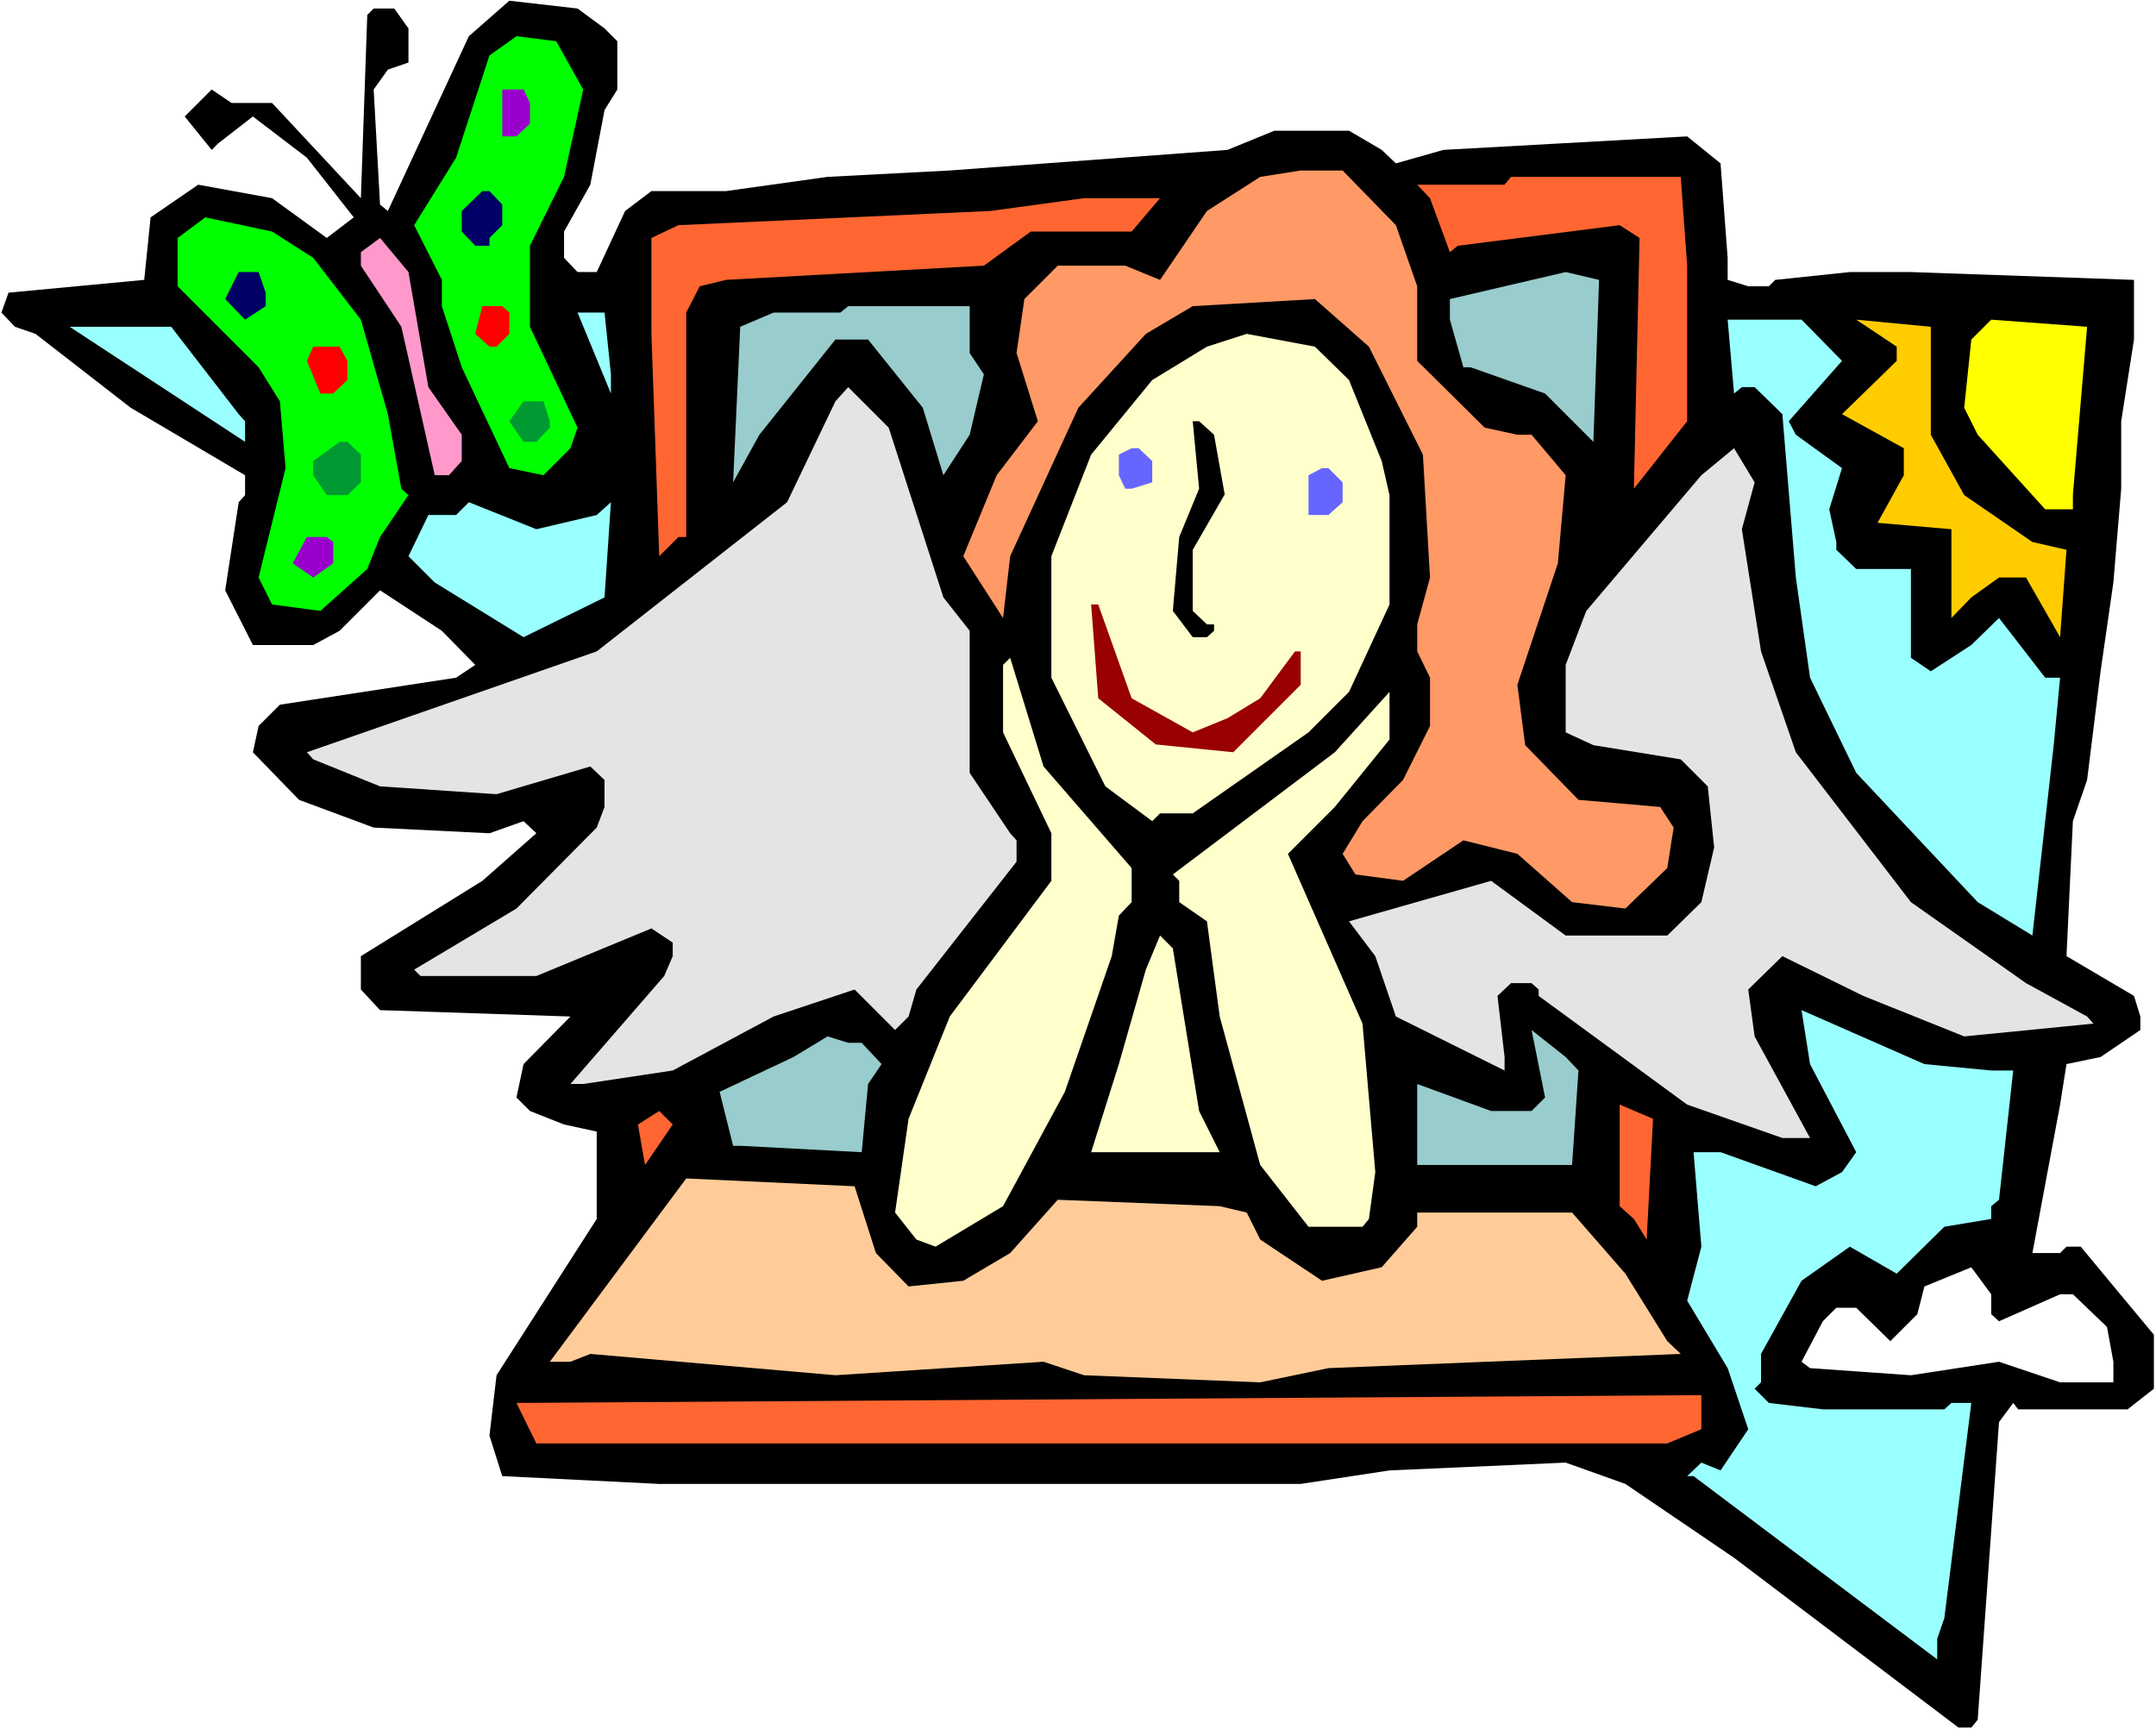 <?xml version="1.0" encoding="UTF-8" standalone="no"?>
<svg
   version="1.0"
   width="129.766mm"
   height="104.072mm"
   id="svg42"
   sodipodi:docname="In Window.wmf"
   xmlns:inkscape="http://www.inkscape.org/namespaces/inkscape"
   xmlns:sodipodi="http://sodipodi.sourceforge.net/DTD/sodipodi-0.dtd"
   xmlns="http://www.w3.org/2000/svg"
   xmlns:svg="http://www.w3.org/2000/svg">
  <rect width="100%" height="100%" fill="#333333" stroke="none"/>
  <sodipodi:namedview
     id="namedview42"
     pagecolor="#ffffff"
     bordercolor="#000000"
     borderopacity="0.25"
     inkscape:showpageshadow="2"
     inkscape:pageopacity="0.0"
     inkscape:pagecheckerboard="0"
     inkscape:deskcolor="#d1d1d1"
     inkscape:document-units="mm" />
  <defs
     id="defs1">
    <pattern
       id="WMFhbasepattern"
       patternUnits="userSpaceOnUse"
       width="6"
       height="6"
       x="0"
       y="0" />
  </defs>
  <path
     style="fill:#ffffff;fill-opacity:1;fill-rule:evenodd;stroke:none"
     d="M 0,393.343 H 490.455 V 0 H 0 Z"
     id="path1" />
  <path
     style="fill:#000000;fill-opacity:1;fill-rule:evenodd;stroke:none"
     d="m 137.521,6.464 2.909,2.909 V 20.362 l -2.909,4.687 -3.232,16.968 -5.979,10.666 v 5.979 l 3.07,3.232 h 4.363 l 6.464,-13.898 5.979,-4.525 h 16.968 l 23.109,-3.232 27.795,-1.454 63.186,-4.687 10.666,-4.363 h 16.968 l 7.434,4.363 3.232,3.07 10.827,-3.07 55.429,-3.07 7.595,6.141 1.616,21.493 v 5.01 l 4.686,1.454 h 4.686 l 1.454,-1.454 16.968,-1.778 h 13.898 l 50.742,1.778 v 13.575 l -2.909,18.584 v 15.352 l -1.778,21.332 -2.909,20.2 -3.07,24.725 -3.232,9.373 -1.454,30.705 15.352,9.05 1.454,4.686 v 3.07 l -9.05,6.141 -7.757,1.616 -1.454,9.211 -6.302,33.775 h 6.302 l 1.454,-1.454 h 3.232 l 16.645,20.039 v 12.282 l -5.979,4.687 h -24.886 l -1.131,-1.454 -3.232,4.363 -4.848,67.712 -1.454,1.778 h -2.909 l -51.066,-38.623 -24.725,-16.807 -13.574,-4.848 -40.077,1.778 -20.2,3.07 H 149.965 l -35.714,-1.778 -2.909,-9.211 1.616,-13.736 22.786,-35.553 v -19.877 l -7.434,-1.616 -7.757,-3.07 -3.07,-3.07 1.616,-7.595 10.666,-10.827 -43.309,-1.454 -4.363,-4.687 v -7.595 l 27.634,-17.13 12.282,-10.827 -2.909,-2.747 -7.757,2.747 -26.341,-1.293 -16.968,-6.303 -10.504,-10.827 1.293,-5.979 4.848,-4.848 40.077,-6.141 4.363,-2.909 -7.595,-7.757 -14.059,-9.211 -9.211,9.211 -5.979,3.232 H 57.53 l -6.302,-12.443 3.07,-20.039 1.454,-1.616 v -4.525 L 29.734,92.761 8.08,75.954 3.394,74.338 0.323,71.106 1.939,66.581 32.805,63.672 l 1.454,-14.221 10.827,-7.434 16.806,3.07 12.443,9.05 6.141,-4.687 -10.666,-13.575 -12.282,-9.373 -7.918,6.141 -1.454,1.454 -6.141,-7.595 6.141,-6.141 4.525,3.07 h 9.211 L 82.093,45.087 83.547,3.394 85.002,1.939 h 4.686 l 3.232,4.525 v 7.757 l -4.686,1.616 -3.232,4.525 1.454,26.18 1.778,1.454 18.422,-39.755 9.211,-8.08 15.514,1.778 z"
     id="path2" />
  <path
     style="fill:#00ff00;fill-opacity:1;fill-rule:evenodd;stroke:none"
     d="m 132.673,20.362 -4.363,19.877 -7.757,15.676 v 18.423 l 10.827,22.948 -1.616,4.687 -6.141,6.141 -7.757,-1.616 -10.827,-22.948 -4.525,-13.898 v -5.979 l -6.302,-12.443 9.534,-15.352 7.595,-23.271 6.141,-4.363 9.05,1.131 z"
     id="path3" />
  <path
     style="fill:#9900cc;fill-opacity:1;fill-rule:evenodd;stroke:none"
     d="m 120.553,23.433 v 4.687 l -3.07,2.909 h -3.232 V 20.362 h 4.848 z"
     id="path4" />
  <path
     style="fill:#ff9966;fill-opacity:1;fill-rule:evenodd;stroke:none"
     d="m 317.544,51.228 4.848,13.898 v 16.968 l 15.352,15.191 7.434,1.616 h 3.232 l 7.757,9.211 -1.778,20.039 -9.211,27.634 1.778,13.736 12.12,12.443 18.584,1.616 3.07,4.687 -1.454,9.211 -9.534,9.211 -12.12,-1.454 -12.443,-10.989 -12.282,-3.07 -13.736,9.211 -10.827,-1.454 -2.909,-4.687 4.525,-7.434 9.211,-9.373 6.141,-12.282 v -10.989 l -2.909,-5.979 v -6.141 l 2.909,-10.666 -1.616,-27.957 -12.282,-24.564 -12.282,-10.827 -27.795,1.616 -10.666,6.303 -15.352,16.807 -15.514,33.775 -1.616,14.06 -9.05,-14.06 7.595,-18.423 9.373,-12.282 -4.848,-15.514 1.778,-12.282 7.595,-7.595 h 15.352 l 7.918,3.232 10.666,-15.676 12.12,-7.757 9.211,-1.454 h 9.534 z"
     id="path5" />
  <path
     style="fill:#ff6632;fill-opacity:1;fill-rule:evenodd;stroke:none"
     d="m 383.8,60.44 v 35.391 l -12.12,15.352 1.293,-57.046 -4.525,-2.909 -36.845,4.687 -1.778,1.454 -4.525,-12.282 -2.909,-3.07 h 19.877 l 1.454,-1.778 h 38.622 z"
     id="path6" />
  <path
     style="fill:#000066;fill-opacity:1;fill-rule:evenodd;stroke:none"
     d="m 114.251,46.542 v 4.687 l -2.909,2.909 v 1.778 h -3.232 l -3.07,-3.232 v -4.687 l 4.686,-4.525 h 1.616 z"
     id="path7" />
  <path
     style="fill:#ff6632;fill-opacity:1;fill-rule:evenodd;stroke:none"
     d="m 257.429,52.683 h -22.947 l -10.666,7.757 -58.661,3.232 -5.979,1.454 -3.07,5.979 v 51.067 h -1.778 l -4.363,4.363 -1.778,-50.582 V 54.137 l 6.141,-2.909 70.942,-3.232 21.331,-2.909 h 17.291 z"
     id="path8" />
  <path
     style="fill:#00ff00;fill-opacity:1;fill-rule:evenodd;stroke:none"
     d="m 71.266,58.662 10.827,14.06 6.141,21.493 3.07,16.968 1.616,1.454 -6.464,9.535 -2.909,7.272 -10.666,9.535 -10.989,-1.454 -3.07,-6.141 6.141,-24.887 L 63.67,91.306 58.822,83.549 40.4,65.126 v -10.989 l 6.302,-4.687 15.19,3.232 z"
     id="path9" />
  <path
     style="fill:#ff99cc;fill-opacity:1;fill-rule:evenodd;stroke:none"
     d="m 97.445,88.074 7.595,10.827 v 5.979 l -2.909,3.232 H 98.899 L 91.304,74.338 82.093,60.44 v -3.07 l 4.363,-3.232 6.464,7.757 z"
     id="path10" />
  <path
     style="fill:#000066;fill-opacity:1;fill-rule:evenodd;stroke:none"
     d="m 60.438,66.581 v 3.07 l -4.686,3.07 -4.525,-4.687 3.07,-6.141 h 4.525 z"
     id="path11" />
  <path
     style="fill:#99cccc;fill-opacity:1;fill-rule:evenodd;stroke:none"
     d="M 362.468,100.517 351.48,89.528 334.512,83.549 h -1.616 l -3.07,-10.827 v -4.687 l 26.341,-6.141 7.595,1.778 z"
     id="path12" />
  <path
     style="fill:#ff0000;fill-opacity:1;fill-rule:evenodd;stroke:none"
     d="m 115.867,71.106 v 4.848 l -2.909,2.909 h -1.616 l -3.232,-2.909 1.616,-6.303 h 4.525 z"
     id="path13" />
  <path
     style="fill:#99cccc;fill-opacity:1;fill-rule:evenodd;stroke:none"
     d="m 220.584,80.317 3.232,4.848 -3.232,13.736 -5.979,9.211 -4.686,-15.352 -12.443,-15.514 h -7.434 l -17.291,21.655 -5.979,10.827 1.616,-35.391 7.595,-3.232 h 15.19 l 1.778,-1.454 h 27.634 z"
     id="path14" />
  <path
     style="fill:#99ffff;fill-opacity:1;fill-rule:evenodd;stroke:none"
     d="m 138.976,85.165 v 4.363 l -7.595,-18.423 h 6.141 z"
     id="path15" />
  <path
     style="fill:#99ffff;fill-opacity:1;fill-rule:evenodd;stroke:none"
     d="m 419.028,82.095 -12.12,13.736 1.616,3.07 10.504,7.595 -2.909,9.373 1.616,7.434 v 1.778 l 4.525,4.363 h 12.443 v 20.2 l 4.525,3.07 9.211,-5.979 6.302,-6.141 10.504,13.575 h 3.394 l -1.454,15.352 -4.848,43.31 -12.443,-7.595 -27.634,-29.412 -10.504,-21.655 -3.232,-22.786 -3.07,-37.169 -6.302,-6.141 h -2.909 l -1.778,1.454 -1.454,-16.807 h 16.806 z"
     id="path16" />
  <path
     style="fill:#ffcc00;fill-opacity:1;fill-rule:evenodd;stroke:none"
     d="m 439.228,98.901 7.595,13.736 15.514,10.666 7.757,1.778 -1.454,19.877 -7.757,-13.575 h -6.141 l -6.302,4.525 -4.525,4.687 v -20.2 l -16.806,-1.454 5.979,-10.827 v -6.141 l -14.059,-7.757 12.443,-12.12 v -3.232 l -9.211,-6.141 16.968,1.616 z"
     id="path17" />
  <path
     style="fill:#ffff00;fill-opacity:1;fill-rule:evenodd;stroke:none"
     d="m 471.548,112.638 v 3.232 h -6.302 l -15.352,-16.968 -3.07,-6.141 1.616,-15.514 4.525,-4.525 21.816,1.616 z"
     id="path18" />
  <path
     style="fill:#99ffff;fill-opacity:1;fill-rule:evenodd;stroke:none"
     d="m 54.298,94.215 1.454,1.616 v 4.687 L 15.837,74.338 h 23.109 z"
     id="path19" />
  <path
     style="fill:#ffffcc;fill-opacity:1;fill-rule:evenodd;stroke:none"
     d="m 306.878,86.458 7.434,18.423 1.778,7.757 v 24.887 l -9.211,19.877 -9.211,9.211 -26.341,18.423 h -7.434 l -1.778,1.778 -10.666,-7.919 -12.282,-24.725 v -27.634 l 9.05,-23.109 13.898,-16.968 12.443,-7.595 9.05,-2.909 15.514,2.909 z"
     id="path20" />
  <path
     style="fill:#ff0000;fill-opacity:1;fill-rule:evenodd;stroke:none"
     d="m 79.022,82.095 v 4.363 l -3.232,3.07 h -2.909 l -3.07,-7.434 1.454,-3.232 h 5.979 z"
     id="path21" />
  <path
     style="fill:#e4e4e4;fill-opacity:1;fill-rule:evenodd;stroke:none"
     d="m 214.605,135.909 5.979,7.595 v 32.321 l 9.211,13.736 1.454,1.616 v 4.848 l -22.786,29.089 -1.778,6.141 -3.07,3.07 -9.211,-9.211 -18.422,6.141 -22.947,12.282 -20.362,3.07 h -2.909 l 21.331,-24.564 1.939,-4.525 v -3.07 l -4.848,-3.232 -26.179,10.827 H 95.667 l -1.454,-1.454 23.27,-13.898 18.261,-18.423 1.778,-4.687 v -6.141 l -3.232,-3.07 -21.331,6.303 -26.502,-1.778 -15.19,-6.141 -1.454,-1.616 65.933,-22.948 43.309,-33.937 10.989,-22.948 2.909,-3.232 9.211,9.211 z"
     id="path22" />
  <path
     style="fill:#009932;fill-opacity:1;fill-rule:evenodd;stroke:none"
     d="m 125.078,95.831 v 1.454 l -3.07,3.232 h -2.909 l -3.232,-4.687 3.232,-4.525 h 4.525 z"
     id="path23" />
  <path
     style="fill:#000000;fill-opacity:1;fill-rule:evenodd;stroke:none"
     d="m 276.174,98.901 2.424,13.575 -7.272,12.605 v 13.898 l 3.232,3.07 h 1.616 v 1.454 l -1.616,1.454 h -3.232 l -4.525,-5.979 1.454,-16.807 4.525,-10.989 -1.454,-15.352 h 1.454 z"
     id="path24" />
  <path
     style="fill:#009932;fill-opacity:1;fill-rule:evenodd;stroke:none"
     d="m 82.093,103.426 v 6.303 l -3.07,2.909 h -4.686 l -3.07,-4.525 v -3.232 l 5.979,-4.363 h 1.778 z"
     id="path25" />
  <path
     style="fill:#6666ff;fill-opacity:1;fill-rule:evenodd;stroke:none"
     d="m 262.115,104.881 v 4.848 l -4.686,1.454 h -1.454 l -1.454,-3.07 v -4.686 l 2.909,-1.454 h 1.616 z"
     id="path26" />
  <path
     style="fill:#e4e4e4;fill-opacity:1;fill-rule:evenodd;stroke:none"
     d="m 396.243,120.395 4.363,27.796 7.918,22.948 26.179,34.098 26.179,18.423 13.898,7.595 1.454,1.616 -29.411,2.909 -22.947,-9.211 -18.422,-9.05 -7.757,7.595 1.454,10.666 12.605,23.109 h -6.302 l -21.654,-7.595 -33.774,-24.725 v -1.454 l -1.616,-1.454 h -4.686 l -3.07,2.909 1.616,13.898 v 3.07 l -24.725,-12.282 -4.686,-13.736 -5.979,-7.919 32.32,-9.211 16.968,12.443 h 23.109 l 7.757,-7.595 2.909,-12.443 -1.454,-13.898 -6.141,-6.141 -19.877,-3.232 -6.302,-2.909 v -15.352 l 4.686,-12.282 26.179,-30.866 7.434,-6.141 4.686,7.757 z"
     id="path27" />
  <path
     style="fill:#6666ff;fill-opacity:1;fill-rule:evenodd;stroke:none"
     d="m 305.424,109.729 v 4.525 l -3.232,2.909 h -4.525 v -9.05 l 3.07,-1.616 h 1.454 z"
     id="path28" />
  <path
     style="fill:#99ffff;fill-opacity:1;fill-rule:evenodd;stroke:none"
     d="m 135.744,117.163 3.232,-2.909 -1.454,21.655 -18.422,9.05 -20.2,-12.443 -5.979,-5.979 4.525,-9.373 h 6.302 l 2.909,-2.909 15.352,6.141 z"
     id="path29" />
  <path
     style="fill:#9900cc;fill-opacity:1;fill-rule:evenodd;stroke:none"
     d="m 75.79,123.304 v 4.848 l -4.525,3.232 -4.686,-3.232 3.232,-5.979 h 4.525 z"
     id="path30" />
  <path
     style="fill:#990000;fill-opacity:1;fill-rule:evenodd;stroke:none"
     d="m 257.429,158.856 13.898,7.757 7.918,-3.232 7.434,-4.525 7.918,-10.666 h 1.293 v 7.595 l -15.352,15.352 -17.614,-1.778 -13.09,-10.504 -1.616,-21.332 h 1.616 z"
     id="path31" />
  <path
     style="fill:#ffffcc;fill-opacity:1;fill-rule:evenodd;stroke:none"
     d="m 257.429,197.48 v 7.757 l -2.909,3.07 -1.616,9.211 -10.666,30.866 -14.059,26.018 -15.352,9.211 -4.363,-1.616 -4.848,-6.141 3.07,-21.332 9.373,-23.271 23.109,-30.866 v -10.827 l -10.989,-22.948 v -15.352 l 1.616,-1.616 7.595,24.725 z"
     id="path32" />
  <path
     style="fill:#ffffcc;fill-opacity:1;fill-rule:evenodd;stroke:none"
     d="m 303.646,183.582 -10.666,10.666 16.968,38.623 2.909,33.775 -1.454,10.666 -1.454,1.778 h -12.282 l -10.989,-14.06 -9.211,-33.775 -2.909,-21.655 -6.302,-4.363 v -4.848 l -1.454,-1.454 36.845,-27.796 12.443,-13.736 v 10.827 z"
     id="path33" />
  <path
     style="fill:#ffffcc;fill-opacity:1;fill-rule:evenodd;stroke:none"
     d="m 272.78,252.748 4.686,9.373 h -29.25 l 6.302,-20.039 6.141,-21.493 3.232,-7.757 2.909,2.909 z"
     id="path34" />
  <path
     style="fill:#99ffff;fill-opacity:1;fill-rule:evenodd;stroke:none"
     d="m 452.964,243.537 h 5.01 l -3.232,29.412 -1.778,1.454 v 2.909 l -10.666,1.778 -10.827,10.666 -10.666,-6.141 -10.989,7.757 -9.211,16.645 v 6.464 l -1.454,1.454 3.232,3.232 12.282,1.454 h 27.634 l 1.616,-1.454 h 4.525 l -6.141,48.966 -1.616,4.686 v 4.687 l -55.429,-41.694 h -1.454 l 3.232,-3.07 4.363,1.778 6.302,-9.373 -4.686,-13.898 -9.211,-15.352 3.232,-12.282 -1.778,-21.493 h 6.141 l 21.654,7.757 5.979,-3.232 3.232,-4.525 -10.504,-20.039 -1.939,-12.282 27.957,12.282 z"
     id="path35" />
  <path
     style="fill:#99cccc;fill-opacity:1;fill-rule:evenodd;stroke:none"
     d="m 359.075,243.537 -1.454,21.493 h -35.229 v -18.423 l 16.806,6.141 h 9.211 l 3.07,-3.07 -3.07,-15.352 7.757,6.141 z"
     id="path36" />
  <path
     style="fill:#99cccc;fill-opacity:1;fill-rule:evenodd;stroke:none"
     d="m 196.021,237.234 4.525,4.848 -3.07,4.525 -1.454,15.514 -27.634,-1.454 h -1.616 l -3.07,-12.282 16.806,-7.919 7.757,-4.686 4.686,1.454 z"
     id="path37" />
  <path
     style="fill:#ff6632;fill-opacity:1;fill-rule:evenodd;stroke:none"
     d="m 374.588,281.998 -2.909,-4.687 -3.232,-2.909 v -23.109 l 7.595,3.232 z"
     id="path38" />
  <path
     style="fill:#ff6632;fill-opacity:1;fill-rule:evenodd;stroke:none"
     d="m 146.733,265.03 -1.616,-9.211 4.848,-3.07 3.07,3.07 z"
     id="path39" />
  <path
     style="fill:#ffcc99;fill-opacity:1;fill-rule:evenodd;stroke:none"
     d="m 199.253,285.069 7.434,7.595 12.443,-1.293 10.666,-6.303 10.827,-12.12 36.845,1.454 6.141,1.454 3.07,6.141 14.059,9.373 13.574,-3.07 8.08,-9.211 v -3.232 h 35.229 l 12.12,13.898 9.534,15.352 3.07,2.909 -80.154,3.232 -15.514,3.232 -40.077,-1.616 -9.211,-3.07 -47.349,3.07 -55.752,-4.848 -4.525,1.778 h -4.686 l 31.027,-41.694 38.299,1.778 z"
     id="path40" />
  <path
     style="fill:#ffffff;fill-opacity:1;fill-rule:evenodd;stroke:none"
     d="m 452.964,298.967 1.778,1.616 13.898,-6.141 h 2.909 l 7.757,7.434 1.454,7.919 v 4.687 h -12.12 l -13.898,-4.687 -20.038,3.07 -22.947,-1.616 -1.939,-1.454 4.848,-9.211 3.07,-3.07 h 4.525 l 7.757,7.595 6.141,-6.141 1.616,-6.303 10.666,-4.363 4.525,6.141 z"
     id="path41" />
  <path
     style="fill:#ff6632;fill-opacity:1;fill-rule:evenodd;stroke:none"
     d="M 379.275,328.379 H 122.008 l -4.525,-9.211 269.548,-1.778 v 7.757 z"
     id="path42" />
</svg>
